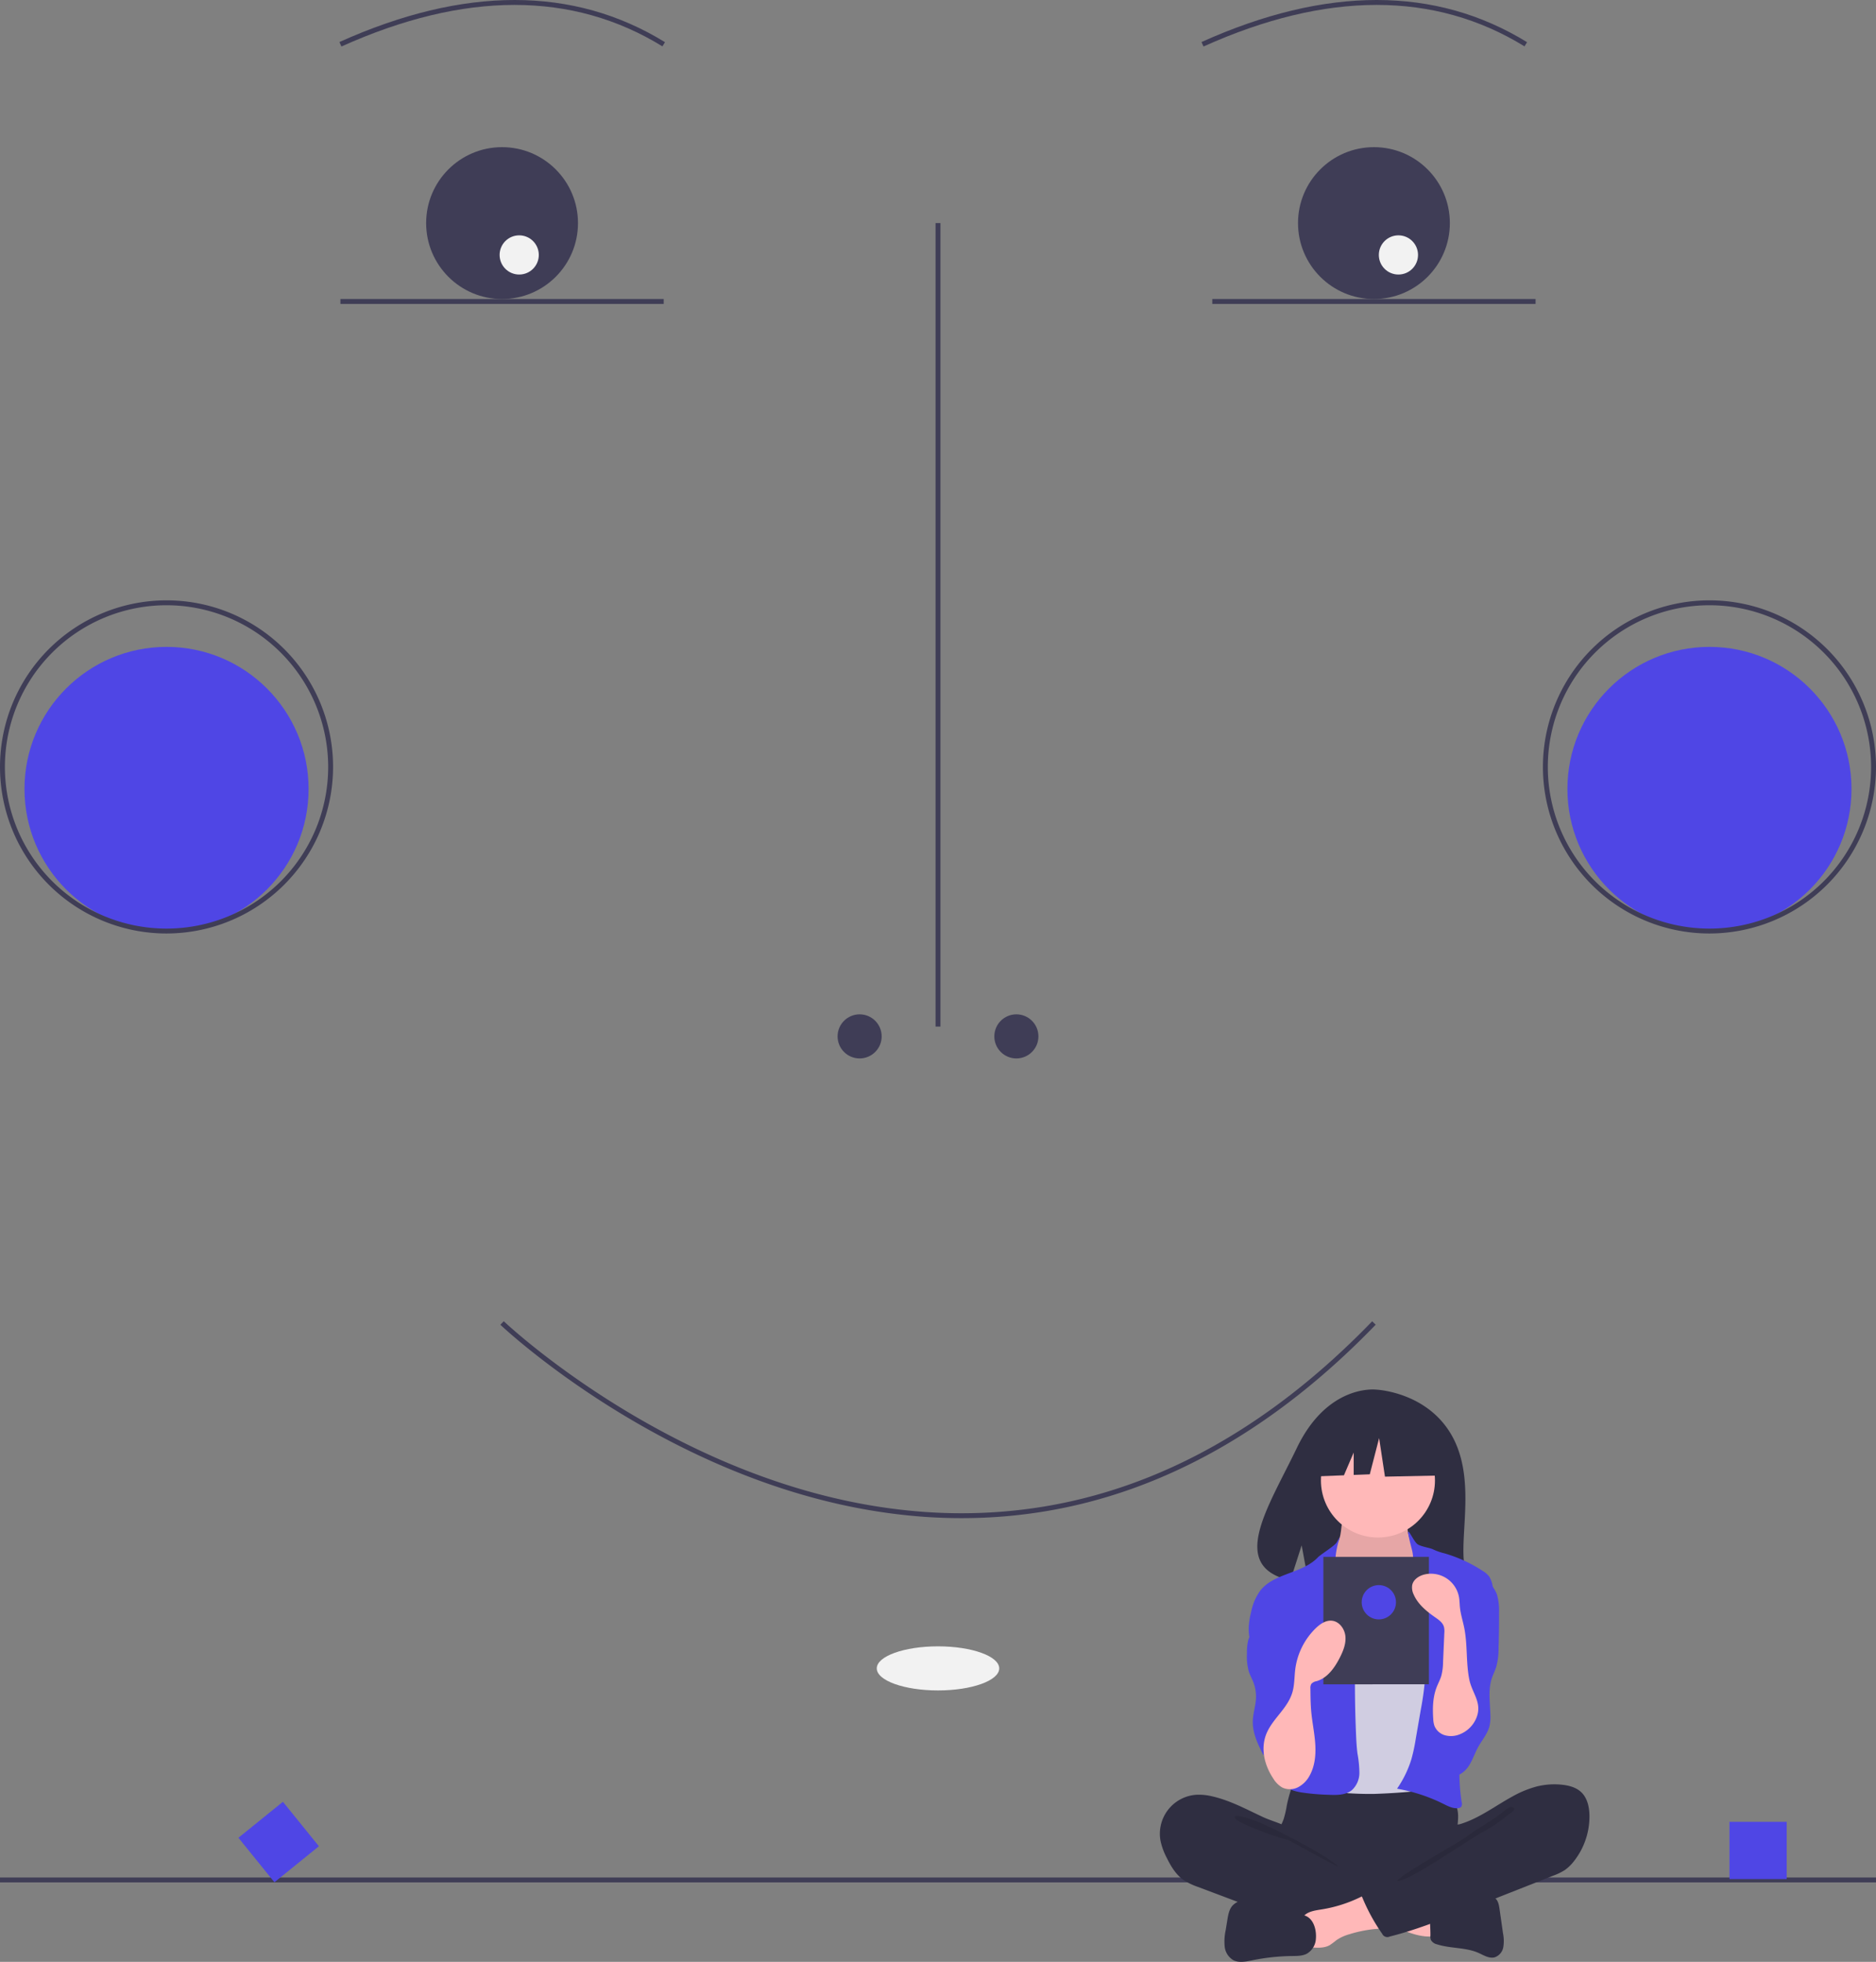 <svg xmlns="http://www.w3.org/2000/svg" width="766" height="800.871"><rect width="100%" height="100%" fill="#808080" stroke="none"/><path fill="#3f3d56" d="M0 766.435h766v2H0z"></path><path fill="#4F46E5" d="M706.171 743.716h23.361v23.361h-23.361zM97.357 750.219l18.16-14.695 14.695 18.161-18.16 14.694z"></path><path fill="#3f3d56" d="M382 91.072h2v328h-2zM495 122.072h132v2H495zM139 122.072h132v2H139zM139.41 18.984l-.82-1.824c50.907-22.9 95.632-22.88 132.934.06l-1.048 1.704c-36.703-22.572-80.8-22.55-131.066.06M491.41 18.984l-.82-1.824c50.907-22.9 95.632-22.879 132.933.06l-1.046 1.704c-36.705-22.572-80.8-22.552-131.067.06"></path><circle cx="205" cy="91.072" r="31" fill="#3f3d56"></circle><circle cx="561" cy="91.072" r="31" fill="#3f3d56"></circle><circle cx="68" cy="322.072" r="58" fill="#4F46E5"></circle><circle cx="698" cy="322.072" r="58" fill="#4F46E5"></circle><path fill="#3f3d56" d="M392.545 619.738c-4.719 0-9.626-.168-14.611-.498a234 234 0 0 1-30.574-4.189c-82.222-16.773-142.453-73.683-143.051-74.257l1.382-1.445c.595.57 60.429 57.088 142.069 73.743a232 232 0 0 0 30.308 4.152c5.45.362 10.809.533 15.924.488a206 206 0 0 0 31.847-2.657c48.297-7.88 93.53-33.349 134.442-75.698l1.438 1.389c-41.218 42.667-86.826 68.332-135.558 76.283a208 208 0 0 1-32.155 2.683q-.728.006-1.461.006M68 381.072a68 68 0 1 1 68-68 68.077 68.077 0 0 1-68 68m0-134a66 66 0 1 0 66 66 66.075 66.075 0 0 0-66-66M698 381.072a68 68 0 1 1 68-68 68.077 68.077 0 0 1-68 68m0-134a66 66 0 1 0 66 66 66.075 66.075 0 0 0-66-66"></path><circle cx="351" cy="423.072" r="9" fill="#3f3d56"></circle><circle cx="415" cy="423.072" r="9" fill="#3f3d56"></circle><ellipse cx="383" cy="681.072" fill="#f2f2f2" rx="25" ry="9"></ellipse><path fill="#2f2e41" d="M592.44 585.396c-10.244-17.311-30.514-18.118-30.514-18.118s-19.751-2.526-32.421 23.84c-11.81 24.574-28.11 48.301-2.624 54.054l4.603-14.327 2.85 15.394a100 100 0 0 0 10.905.186c27.292-.881 53.283.258 52.447-9.536-1.113-13.019 4.613-34.836-5.245-51.493M525.426 736.999a40.4 40.4 0 0 1-1.307 5.626c-.641 1.803-1.631 3.47-2.217 5.291-1.869 5.806.721 12.279 4.858 16.76a27.35 27.35 0 0 0 13.335 7.918 54.4 54.4 0 0 0 11.459 1.204c10.65.361 21.575.685 31.667-2.738a55 55 0 0 0 9.2-4.18 6.9 6.9 0 0 0 2.387-1.88 6.57 6.57 0 0 0 .861-3.856c-.022-4.515-.938-9.007-.72-13.516.12-2.498.588-4.994.358-7.485a13.81 13.81 0 0 0-10.552-11.893 28.7 28.7 0 0 0-8.747 0 223 223 0 0 1-22.764 1.018c-7.766-.05-15.484-1.235-23.21-1.358-2.286-.037-2.24.667-2.967 2.879a54 54 0 0 0-1.641 6.21"></path><path fill="#ffb8b8" d="M547.464 625.513a13.56 13.56 0 0 1-1.95 5.585c-1.352 1.847-3.555 2.903-5.008 4.671-2.188 2.662-2.313 6.407-2.322 9.852-.009 3.173.056 6.558 1.826 9.193a16.1 16.1 0 0 0 4.604 4.06c6.637 4.472 13.81 9.026 21.812 9.173 3.316.061 6.87-.795 9.052-3.293a13.6 13.6 0 0 0 2.192-3.91 52 52 0 0 0 3.676-15.807 18.6 18.6 0 0 0-.7-7.594c-.972-2.71-2.938-4.94-4.237-7.51a16.7 16.7 0 0 1-1.61-9.894 1.07 1.07 0 0 0-.056-.717 1.04 1.04 0 0 0-.86-.35l-15.868-1.142a35 35 0 0 1-4.405-.504c-.856-.173-3.115-1.388-3.93-1.065-1.51.598-1.907 7.631-2.216 9.252"></path><path d="M547.464 625.513a13.56 13.56 0 0 1-1.95 5.585c-1.352 1.847-3.555 2.903-5.008 4.671-2.188 2.662-2.313 6.407-2.322 9.852-.009 3.173.056 6.558 1.826 9.193a16.1 16.1 0 0 0 4.604 4.06c6.637 4.472 13.81 9.026 21.812 9.173 3.316.061 6.87-.795 9.052-3.293a13.6 13.6 0 0 0 2.192-3.91 52 52 0 0 0 3.676-15.807 18.6 18.6 0 0 0-.7-7.594c-.972-2.71-2.938-4.94-4.237-7.51a16.7 16.7 0 0 1-1.61-9.894 1.07 1.07 0 0 0-.056-.717 1.04 1.04 0 0 0-.86-.35l-15.868-1.142a35 35 0 0 1-4.405-.504c-.856-.173-3.115-1.388-3.93-1.065-1.51.598-1.907 7.631-2.216 9.252" opacity=".1"></path><circle cx="562.638" cy="604.361" r="23.279" fill="#ffb8b8"></circle><path fill="#d0cde1" d="M550.729 656.501a14.3 14.3 0 0 0 4.089 3.267 12.85 12.85 0 0 0 5.108.973c4.196.118 8.746-.65 11.665-3.668 3.763-3.889 3.639-10.161 6.588-14.698a3.3 3.3 0 0 1 .95-1.04 3.1 3.1 0 0 1 1.617-.371c3.725-.035 6.97 2.381 9.899 4.683a13 13 0 0 1 3.484 3.55 12 12 0 0 1 1.175 3.598 158 158 0 0 1 2.391 21.574c.258 3.992.516 7.987.497 11.987-.063 13.178-3.126 26.136-6.172 38.957-.392 1.652-.93 3.498-2.432 4.29a6 6 0 0 1-2.122.518 260 260 0 0 1-26.249 2.185q-5.141.08-10.278-.249a5.5 5.5 0 0 1-1.731-.302 4.9 4.9 0 0 1-1.888-1.603c-4.75-5.986-5.031-14.263-5-21.905q.11-28.029 2.002-56.012c.104-1.54.127-3.41-.983-4.621a58 58 0 0 0 7.39 8.887"></path><path fill="#4F46E5" d="M545.798 629.621c-.786 1.424-6.583 4.958-7.702 6.137-6.253 6.591-17.665 6.344-23.383 13.403a22 22 0 0 0-3.826 8.707c-1.087 4.387-1.668 9.173.153 13.31 1.753 3.981 5.443 6.734 7.948 10.29 2.75 3.904 3.987 8.645 5.172 13.272.875 3.416 1.757 6.917 1.416 10.427-.387 3.99-2.318 7.645-3.459 11.489s-1.337 8.422 1.3 11.443c1.937 2.22 4.975 3.1 7.878 3.594a91 91 0 0 0 11.23.978c3.32.146 6.978.175 9.53-1.953a9.58 9.58 0 0 0 3.002-7.023 45.3 45.3 0 0 0-.773-7.815c-.354-2.695-.49-5.413-.604-8.128q-.766-18.276-.209-36.575a31 31 0 0 0-.37-7.59c-.712-3.263-2.476-6.18-3.947-9.178a34.73 34.73 0 0 1-3.851-18.349c.445-6.529 3.293-11.503.495-6.439M578.488 630.117c1.198 1.23 5.267 1.636 6.79 2.43a23.8 23.8 0 0 0 4.464 1.545 58 58 0 0 1 15.682 7.197 9.5 9.5 0 0 1 2.622 2.265 10.4 10.4 0 0 1 1.45 4.096 46.5 46.5 0 0 1 1.329 11.2c-.178 3.998-1.382 7.87-2.577 11.689l-4.463 14.269c-3.332 10.651-6.685 21.407-7.622 32.528a76.5 76.5 0 0 0 .687 18.474 2.2 2.2 0 0 1-.225 1.79 1.76 1.76 0 0 1-1.093.502c-2.155.337-4.24-.761-6.191-1.733a68.6 68.6 0 0 0-18.899-6.184 44 44 0 0 0 5.87-12.1 73 73 0 0 0 1.774-8.322l2.076-12.009a118 118 0 0 0 1.781-13.28 16.6 16.6 0 0 0-.289-5.002 24.3 24.3 0 0 0-1.896-4.511c-3.422-7.118-5.028-15.24-3.681-23.023.589-3.405 1.734-6.816 1.256-10.239-.459-3.29.018-5.849-.826-9.106-3.467-13.373-.272-4.792 1.981-2.476"></path><path fill="#4F46E5" d="M514.654 660.415c-1.56 3.237-4.168 5.995-5.056 9.477a20.7 20.7 0 0 0-.44 4.953 23.5 23.5 0 0 0 .734 7.448c.495 1.536 1.301 2.952 1.882 4.457a16.2 16.2 0 0 1 1.059 6.603c-.157 3.119-1.216 6.146-1.3 9.267-.13 4.908 2.14 9.522 4.356 13.904a10.22 10.22 0 0 1 14.857-4.864 3.05 3.05 0 0 0 .67-2.221q.245-8.542.473-17.083c.24-8.807.469-17.732-1.557-26.306a24.8 24.8 0 0 0-4.947-10.73c-1.374-1.581-6.038-5.746-8.294-3.975-1.014.797-.777 2.965-.937 4.063a17.2 17.2 0 0 1-1.5 5.007M611.28 651.086a23.8 23.8 0 0 1 .797 7.166q.045 7.383-.195 14.765a27.5 27.5 0 0 1-.96 7.476c-.503 1.584-1.28 3.07-1.801 4.648-1.56 4.732-.707 9.864-.574 14.844a16.9 16.9 0 0 1-.408 4.802c-.823 3.087-3.034 5.582-4.578 8.38-1.466 2.656-2.35 5.634-4.1 8.113s-4.782 4.442-7.72 3.681c-2.225-.576-3.807-2.546-4.9-4.568a22.4 22.4 0 0 1-2.318-14.537c1.098-6.044 4.649-11.407 5.93-17.415 1.758-8.251-.915-16.766-.835-25.202a12.2 12.2 0 0 1 .53-3.906 16.4 16.4 0 0 1 3.448-5.011 63 63 0 0 0 4.632-6.08c.954-1.423 2.25-5.082 3.941-5.386 3.777-.68 8.175 5.312 9.112 8.23"></path><path fill="#2f2e41" d="M495.059 733.33a23 23 0 0 0-6.392-.68 15.953 15.953 0 0 0-14.81 18.806 26.8 26.8 0 0 0 2.532 6.92c1.695 3.44 3.728 6.873 6.866 9.078a26.7 26.7 0 0 0 6.06 2.884l16.528 6.226c2.431.916 4.863 1.832 7.319 2.682a143.2 143.2 0 0 0 38.226 7.6 41.4 41.4 0 0 0 11.869-.602 3.86 3.86 0 0 0 2.43-1.314 4.2 4.2 0 0 0 .544-1.793l1.017-7.12a5.96 5.96 0 0 0-.087-3.002 5.75 5.75 0 0 0-2.747-2.588c-10.866-6.241-23.553-9.684-32.699-18.25-2.153-2.016-3.955-5.212-6.57-6.582-2.967-1.553-6.46-2.44-9.527-3.871-6.703-3.129-13.294-6.725-20.56-8.395"></path><path d="M511.56 742.928c5.841 1.83 30.506 14.512 34.733 18.94-.566.204-19.793-10.57-20.37-10.743a116 116 0 0 1-15.497-5.462c-1.002-.463-6.509-2.641-6.26-3.905.282-1.426 6.356.845 7.393 1.17" opacity=".1"></path><path fill="#ffb8b8" d="M584.44 790.538a1.37 1.37 0 0 0 .926-.273 1.43 1.43 0 0 0 .29-1.066l-.027-9.7a29.8 29.8 0 0 0-8.972-2.164l-14.289-1.91c.328.044-2.234 6.155-1.841 6.97.692 1.438 5.984 2.713 7.478 3.392 5.192 2.36 10.588 4.954 16.435 4.75"></path><path fill="#ffb8b8" d="M539.61 779.466c-2.699.43-5.71.81-7.457 2.91-2.216 2.663-1.273 6.633-.216 9.932a3.22 3.22 0 0 0 3.757 2.688c2.46.156 5.08.278 7.229-.93a32 32 0 0 0 2.808-2.086 18 18 0 0 1 5.163-2.36 52.2 52.2 0 0 1 10.363-2.137 16 16 0 0 0 4.082-.72 4.52 4.52 0 0 0 2.876-2.79c.498-1.763-.527-3.56-1.51-5.106a20.4 20.4 0 0 0-4.345-5.371c-2.663-2.068-3.98-.48-6.662.843a56.5 56.5 0 0 1-16.089 5.127"></path><path fill="#2f2e41" d="m532.559 781.896-17.13-5.063a22.7 22.7 0 0 0-6.376-1.235 7.65 7.65 0 0 0-5.854 2.367c-1.328 1.56-1.709 3.69-2.04 5.711l-.708 4.324a21.7 21.7 0 0 0-.397 6.64 7.34 7.34 0 0 0 3.403 5.47c2.37 1.293 5.276.661 7.922.12a86.2 86.2 0 0 1 16.234-1.74c2.05-.025 4.2 0 6.012-.96a7.5 7.5 0 0 0 3.664-5.982c.337-3.693-.894-8.518-4.73-9.652M591.174 777.484c2.22-.39 4.18-1.651 6.309-2.396 2.995-1.049 6.24-1.049 9.414-1.037a6.04 6.04 0 0 1 3.375.676c1.398.93 1.756 2.793 1.994 4.455l1.434 10.03a15.7 15.7 0 0 1 .117 5.682 5.35 5.35 0 0 1-3.532 4.13c-2.24.582-4.436-.849-6.55-1.789-5.287-2.35-11.432-1.749-16.944-3.505a3.8 3.8 0 0 1-2.536-1.813 4.1 4.1 0 0 1-.197-1.733c.094-3.224-.586-7.626.385-10.707.873-2.771 4.252-1.993 6.731-1.993"></path><path fill="#2f2e41" d="M627.426 729.292a29.8 29.8 0 0 1 10.48-.716c2.8.309 5.687 1.089 7.732 3.028 2.49 2.36 3.29 6.01 3.357 9.44a29.5 29.5 0 0 1-6.41 18.834 17.1 17.1 0 0 1-3.665 3.528 24 24 0 0 1-4.769 2.298l-37.013 14.6c-9.737 3.84-19.509 7.692-29.665 10.224a2.31 2.31 0 0 1-3.111-1.128 76.7 76.7 0 0 1-8.113-14.84 1 1 0 0 1 .442-1.576l26.18-15.042a26.5 26.5 0 0 0 5.329-3.672 13.2 13.2 0 0 0 2.735-3.808c.543-1.134.594-3.808 1.287-4.646.678-.82 3-.886 4.072-1.209a37 37 0 0 0 4.434-1.676c5.856-2.62 11.07-6.426 16.685-9.494a42.8 42.8 0 0 1 10.013-4.145"></path><path d="M612.584 740.526c-4.497 3.378-10.321 6.483-14.779 9.95-1.521 1.184-26.883 15.442-27.242 17.336 4.16.7 30.651-17.833 34.442-19.682a61.2 61.2 0 0 0 10.48-7.046c.848-.66 4.444-2.643 2.008-3.38-1.372-.415-3.896 2.146-4.909 2.822" opacity=".1"></path><path fill="#2f2e41" d="m587.911 583.727-20.025-10.489-27.654 4.291-5.721 25.27 14.242-.548 3.979-9.284v9.131l6.572-.253 3.814-14.78 2.384 15.734 23.363-.477z"></path><path fill="#3f3d56" d="M540.35 635.565h43.092v52.007H540.35z"></path><path fill="#ffb8b8" d="M519.893 726.02a10.4 10.4 0 0 0 3.738 3.718 7.31 7.31 0 0 0 6.425-.172 11.3 11.3 0 0 0 4.637-4.65c2.177-3.843 2.627-8.441 2.356-12.85s-1.213-8.748-1.63-13.145c-.302-3.196-.327-6.412-.352-9.622a3.2 3.2 0 0 1 .405-1.946 3.82 3.82 0 0 1 2.147-1.072c4.392-1.305 7.307-5.422 9.398-9.5 1.395-2.722 2.609-5.698 2.34-8.746s-2.46-6.118-5.504-6.43c-2.51-.256-4.826 1.338-6.636 3.095a28.46 28.46 0 0 0-8.333 16.652c-.397 3.1-.283 6.282-1.126 9.29-1.8 6.424-7.43 10.363-10.237 16.143-3.092 6.369-1.385 13.6 2.372 19.234M602.754 701.479a12.14 12.14 0 0 1-6.808 6.541 9.4 9.4 0 0 1-5.918.363 6.56 6.56 0 0 1-4.335-3.878 10.5 10.5 0 0 1-.488-2.913c-.282-4.332-.173-8.795 1.4-12.841.607-1.56 1.426-3.04 1.904-4.645a23.3 23.3 0 0 0 .717-5.668l.518-11.82a7.7 7.7 0 0 0-.176-2.562c-.516-1.71-2.114-2.821-3.58-3.841-3.542-2.463-7.042-5.337-8.759-9.295a6.5 6.5 0 0 1-.605-3.85c.484-2.348 2.853-3.867 5.194-4.379a11.617 11.617 0 0 1 13.927 9.361c.231 1.334.228 2.697.364 4.044.287 2.857 1.194 5.611 1.762 8.426 1.397 6.934.673 14.102 2.055 21.035 1.156 5.797 5.514 9.58 2.828 15.922"></path><circle cx="563" cy="654.072" r="7" fill="#4F46E5"></circle><circle cx="212" cy="104.072" r="8" fill="#f2f2f2"></circle><circle cx="571" cy="104.072" r="8" fill="#f2f2f2"></circle></svg>